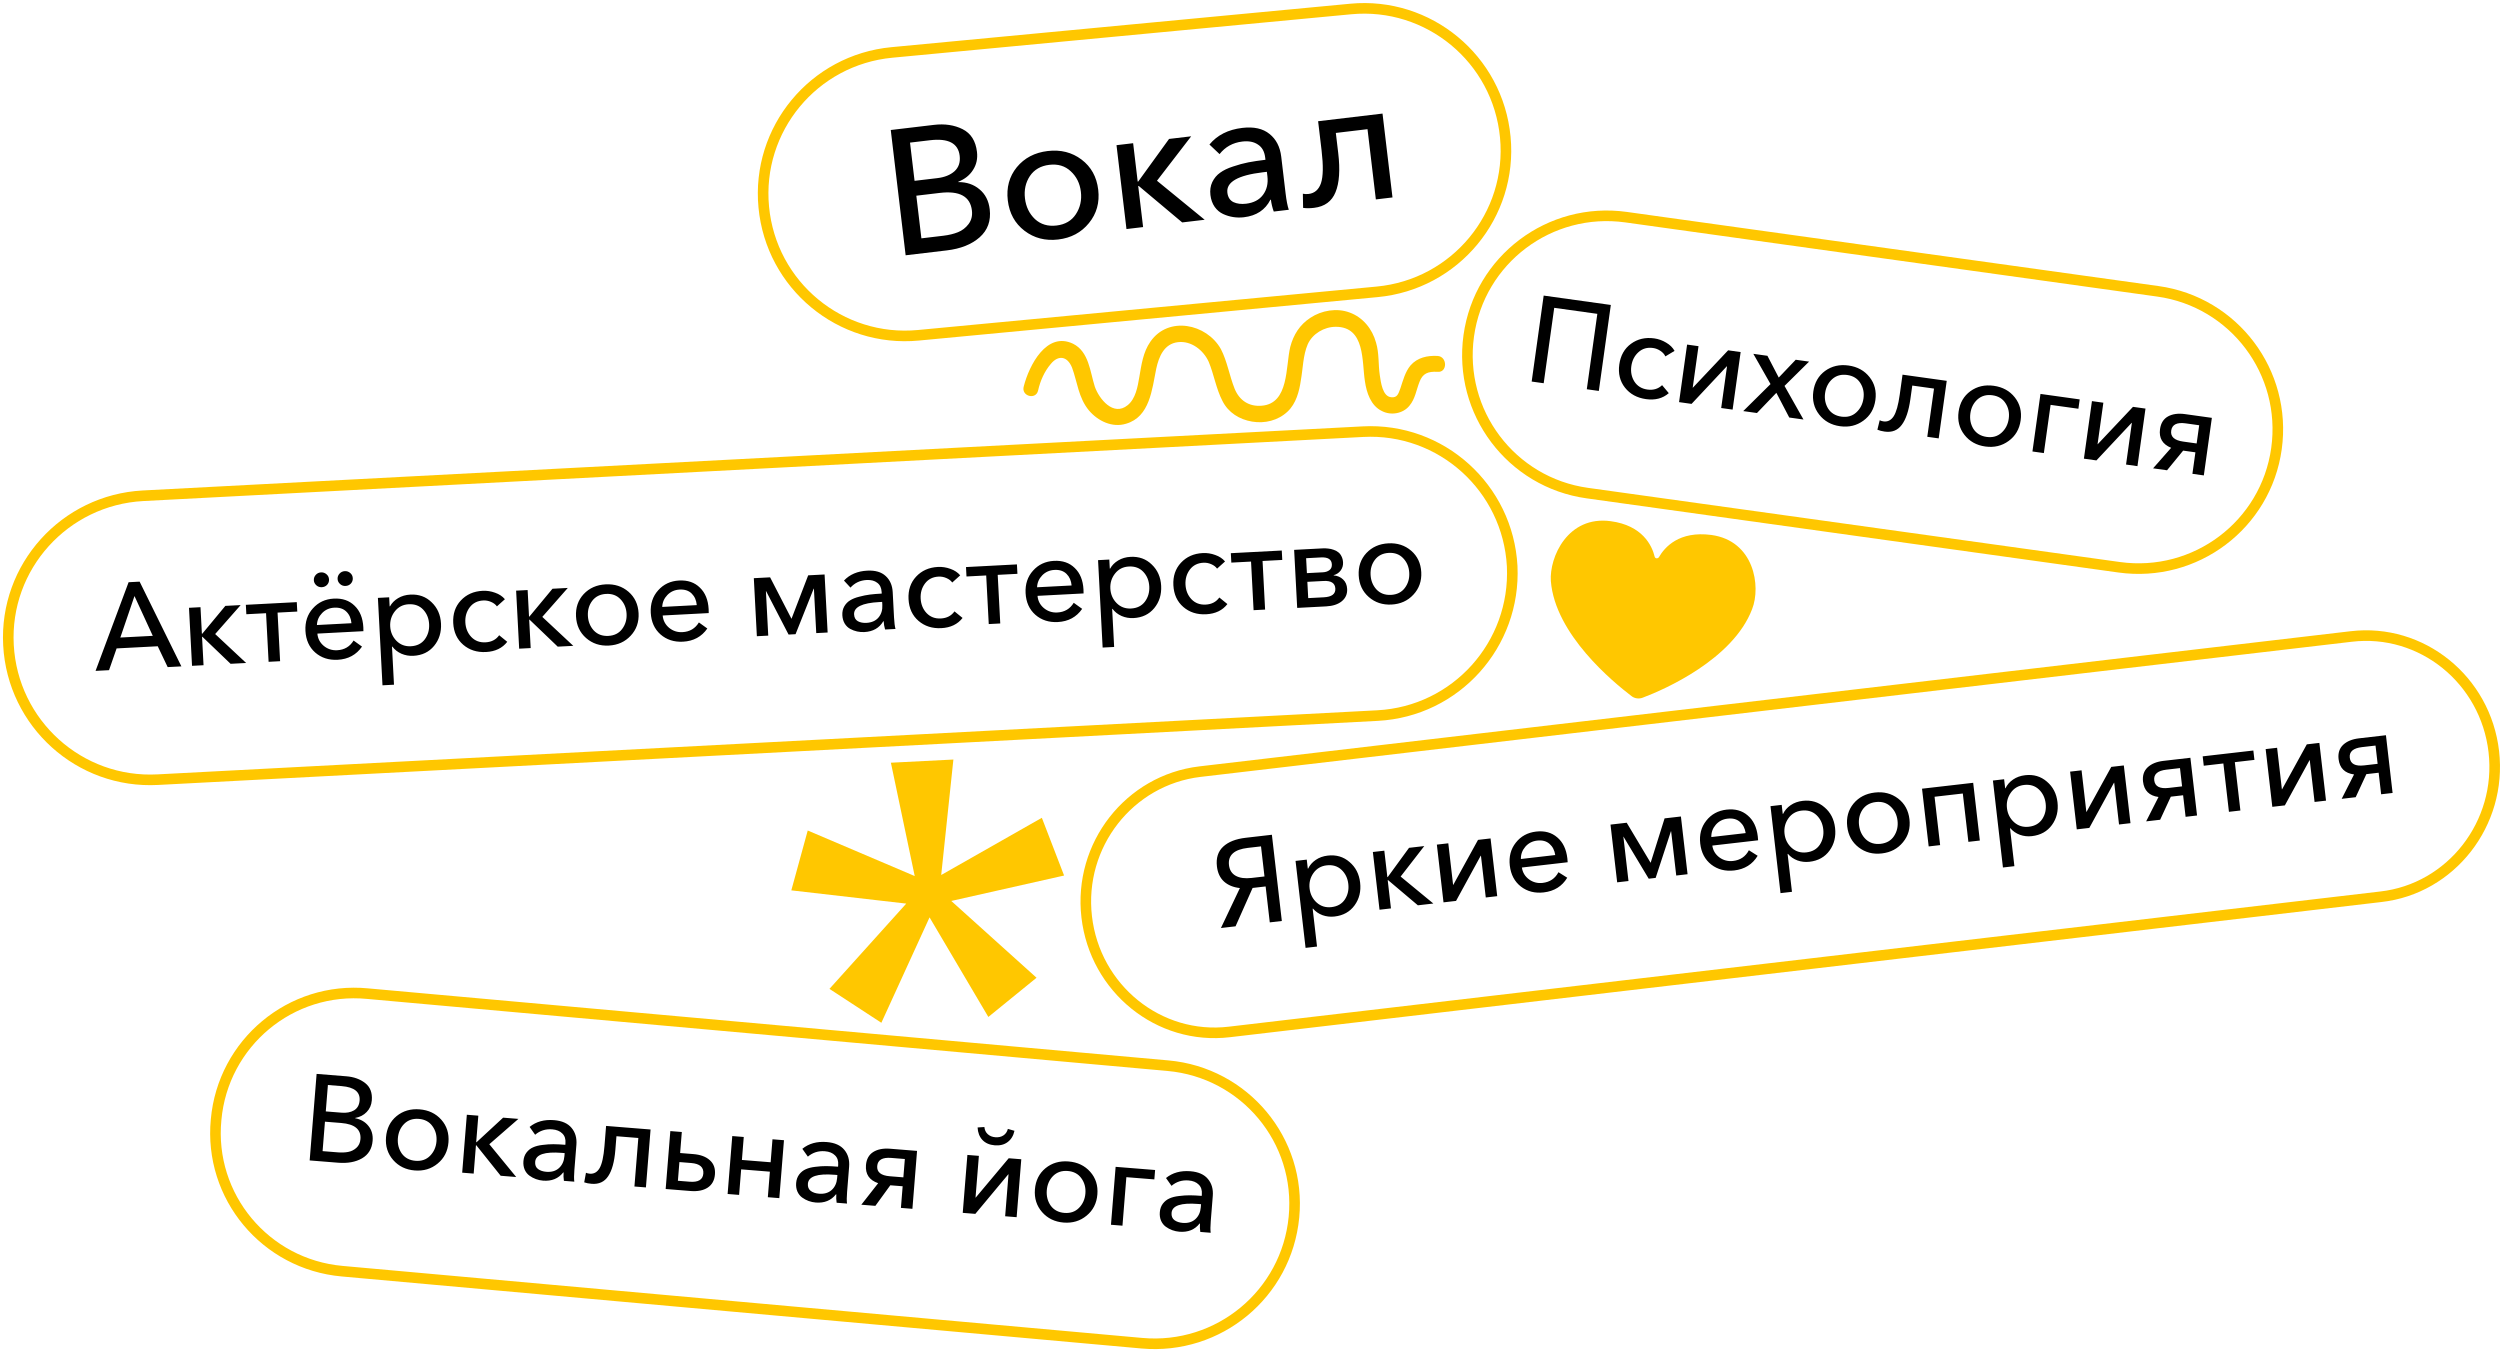 <?xml version="1.0" encoding="UTF-8"?> <svg xmlns="http://www.w3.org/2000/svg" width="472" height="255" viewBox="0 0 472 255" fill="none"> <path d="M260 55.1L173.4 63.3C158.7 64.7 145.6 53.9 144.2 39.1C142.8 24.4 153.6 11.3 168.4 9.9L255 1.7C269.7 0.3 282.8 11.1 284.2 25.9C285.6 40.6 274.8 53.7 260 55.1Z" stroke="#FFC700" stroke-width="2" stroke-miterlimit="10"></path> <path d="M260.1 135.1L29.8 147.2C15 148 2.4 136.6 1.6 121.8C0.8 107 12.2 94.4 27 93.6L257.3 81.5C272.1 80.7 284.7 92.1 285.5 106.9C286.2 121.7 274.9 134.3 260.1 135.1Z" stroke="#FFC700" stroke-width="2" stroke-miterlimit="10"></path> <path d="M449.469 169.312L232.116 194.829C218.789 196.424 206.736 186.656 205.168 173.1C203.6 159.543 213.203 147.283 226.531 145.688L443.884 120.171C457.211 118.576 469.264 128.344 470.832 141.9C472.4 155.457 462.797 167.817 449.469 169.312Z" stroke="#FFC700" stroke-width="2" stroke-miterlimit="10"></path> <path d="M170.985 48.198L168.175 24.545L176.326 23.577C178.375 23.333 180.181 23.605 181.742 24.39C183.304 25.176 184.207 26.604 184.453 28.676C184.604 29.945 184.355 31.082 183.706 32.085C183.08 33.085 182.152 33.828 180.922 34.313L180.93 34.38C182.51 34.373 183.84 34.824 184.919 35.735C186.021 36.643 186.667 37.899 186.858 39.503C187.117 41.685 186.48 43.455 184.947 44.812C183.434 46.143 181.375 46.964 178.769 47.274L170.985 48.198ZM173.959 44.999L178.101 44.507C179.148 44.383 180.07 44.16 180.868 43.84C181.666 43.519 182.328 43.011 182.855 42.316C183.402 41.596 183.616 40.735 183.497 39.733C183.182 37.082 181.165 35.978 177.446 36.42L173.002 36.948L173.959 44.999ZM172.669 34.141L176.978 33.629C178.337 33.468 179.415 33.035 180.212 32.331C181.007 31.604 181.331 30.628 181.186 29.403C180.905 27.042 179.039 26.067 175.587 26.477L171.811 26.925L172.669 34.141ZM205.586 42.123C204.148 43.897 202.215 44.928 199.788 45.217C197.36 45.505 195.239 44.956 193.425 43.567C191.612 42.179 190.561 40.271 190.272 37.843C189.984 35.416 190.549 33.327 191.967 31.578C193.408 29.825 195.353 28.804 197.803 28.513C200.253 28.222 202.384 28.759 204.195 30.125C206.006 31.491 207.056 33.388 207.344 35.815C207.632 38.243 207.046 40.346 205.586 42.123ZM195.4 41.368C196.49 42.367 197.848 42.771 199.474 42.578C201.1 42.385 202.314 41.676 203.118 40.451C203.94 39.201 204.258 37.786 204.07 36.204C203.882 34.623 203.243 33.332 202.153 32.333C201.085 31.33 199.739 30.925 198.113 31.119C196.487 31.312 195.261 32.022 194.436 33.249C193.633 34.474 193.325 35.877 193.513 37.459C193.701 39.04 194.33 40.343 195.4 41.368ZM212.677 43.245L210.796 27.41L213.936 27.037L214.797 34.286L214.897 34.274L220.718 26.231L224.894 25.735L218.437 34.125L227.443 41.491L223.2 41.995L214.997 35.109L214.896 35.121L215.817 42.872L212.677 43.245ZM234.853 41.017C234.185 41.097 233.517 41.086 232.85 40.984C232.183 40.883 231.539 40.688 230.918 40.401C230.296 40.113 229.769 39.667 229.336 39.064C228.9 38.438 228.631 37.691 228.527 36.822C228.419 35.909 228.537 35.093 228.88 34.375C229.244 33.632 229.738 33.042 230.364 32.606C230.987 32.148 231.799 31.758 232.8 31.436C233.82 31.089 234.783 30.828 235.688 30.652C236.616 30.474 237.692 30.313 238.917 30.167L238.865 29.733C238.731 28.597 238.272 27.782 237.491 27.287C236.729 26.768 235.747 26.58 234.544 26.723C232.762 26.934 231.332 27.726 230.252 29.096L228.344 27.29C229.804 25.513 231.87 24.465 234.543 24.148C236.726 23.889 238.443 24.272 239.694 25.298C240.942 26.301 241.676 27.727 241.896 29.576L242.718 36.492C242.882 37.873 243.084 38.91 243.325 39.604L240.485 39.942C240.217 39.206 240.038 38.459 239.948 37.702L239.847 37.714C238.879 39.636 237.214 40.737 234.853 41.017ZM235.261 38.462C236.686 38.292 237.75 37.737 238.451 36.795C239.172 35.829 239.45 34.655 239.286 33.274L239.187 32.439L238.419 32.53C233.719 33.089 231.488 34.37 231.727 36.374C231.83 37.243 232.217 37.841 232.888 38.168C233.557 38.472 234.348 38.57 235.261 38.462ZM248.092 39.241C247.313 39.334 246.624 39.337 246.026 39.249L245.98 36.578C246.327 36.65 246.69 36.663 247.069 36.618C248.205 36.483 248.983 35.804 249.402 34.58C249.818 33.333 249.856 31.273 249.515 28.4L248.86 22.888L261.02 21.443L262.902 37.278L259.761 37.651L258.186 24.388L252.205 25.099L252.654 28.874C253.035 32.081 252.866 34.552 252.145 36.286C251.448 38.018 250.097 39.003 248.092 39.241Z" fill="black"></path> <path d="M18.042 126.662L24.28 109.924L26.361 109.815L34.246 125.813L31.657 125.949L29.782 122.014L22.015 122.421L20.584 126.529L18.042 126.662ZM22.718 120.367L28.844 120.046L25.391 112.532L22.718 120.367ZM36.256 125.708L35.681 114.751L37.854 114.637L38.117 119.653L38.187 119.649L42.547 114.391L45.436 114.24L40.623 119.707L46.473 125.172L43.537 125.326L38.217 120.227L38.147 120.231L38.428 125.594L36.256 125.708ZM50.712 124.95L50.231 115.773L46.509 115.968L46.416 114.188L56.032 113.684L56.125 115.464L52.404 115.659L52.885 124.836L50.712 124.95ZM59.254 109.552C59.233 109.166 59.355 108.828 59.618 108.536C59.88 108.244 60.212 108.087 60.613 108.066C61.014 108.045 61.36 108.166 61.652 108.429C61.943 108.677 62.099 109.001 62.12 109.401C62.14 109.787 62.019 110.125 61.756 110.417C61.492 110.694 61.16 110.842 60.76 110.863C60.359 110.884 60.013 110.764 59.721 110.501C59.429 110.238 59.273 109.921 59.254 109.552ZM63.738 109.317C63.718 108.931 63.839 108.593 64.102 108.301C64.365 108.009 64.697 107.852 65.097 107.831C65.498 107.81 65.844 107.931 66.136 108.194C66.427 108.442 66.584 108.766 66.605 109.166C66.625 109.552 66.503 109.89 66.24 110.182C65.977 110.459 65.645 110.607 65.244 110.628C64.843 110.649 64.497 110.528 64.205 110.266C63.913 110.003 63.758 109.686 63.738 109.317ZM63.749 124.568C62.07 124.656 60.655 124.197 59.505 123.191C58.37 122.184 57.758 120.826 57.669 119.115C57.58 117.42 58.047 116.005 59.069 114.869C60.09 113.719 61.41 113.101 63.028 113.016C64.646 112.931 65.952 113.381 66.947 114.364C67.955 115.331 68.505 116.685 68.597 118.426C68.614 118.75 68.619 118.997 68.612 119.167L59.921 119.623C60.001 120.561 60.404 121.336 61.132 121.947C61.858 122.542 62.7 122.815 63.655 122.765C65.026 122.693 66.061 122.083 66.758 120.933L68.348 122.079C67.27 123.634 65.737 124.464 63.749 124.568ZM59.836 118.005L66.355 117.663C66.276 116.756 65.96 116.03 65.406 115.488C64.851 114.929 64.089 114.676 63.118 114.727C62.193 114.775 61.423 115.117 60.807 115.752C60.191 116.387 59.868 117.138 59.836 118.005ZM72.213 129.386L71.348 112.881L73.475 112.77L73.564 114.481L73.634 114.477C73.972 113.856 74.478 113.343 75.152 112.937C75.826 112.531 76.603 112.305 77.481 112.259C79.084 112.175 80.423 112.661 81.498 113.717C82.588 114.757 83.176 116.094 83.261 117.727C83.348 119.376 82.912 120.782 81.953 121.945C80.994 123.108 79.69 123.733 78.041 123.819C77.255 123.86 76.506 123.729 75.795 123.427C75.083 123.109 74.511 122.66 74.079 122.08L74.009 122.083L74.386 129.272L72.213 129.386ZM77.575 122.012C78.716 121.952 79.589 121.52 80.196 120.716C80.802 119.896 81.076 118.939 81.019 117.845C80.962 116.751 80.589 115.835 79.902 115.099C79.214 114.362 78.3 114.024 77.16 114.083C76.081 114.14 75.215 114.579 74.563 115.402C73.911 116.224 73.613 117.175 73.669 118.253C73.726 119.332 74.121 120.246 74.856 120.996C75.59 121.73 76.496 122.069 77.575 122.012ZM91.767 123.1C90.056 123.189 88.618 122.731 87.453 121.726C86.288 120.721 85.66 119.356 85.569 117.63C85.48 115.919 85.954 114.503 86.992 113.383C88.045 112.246 89.419 111.633 91.115 111.544C91.916 111.502 92.703 111.623 93.475 111.907C94.246 112.176 94.862 112.584 95.324 113.131L93.819 114.485C93.568 114.127 93.198 113.846 92.708 113.639C92.234 113.432 91.742 113.342 91.234 113.369C90.139 113.426 89.289 113.857 88.682 114.662C88.075 115.466 87.8 116.415 87.858 117.51C87.915 118.604 88.288 119.519 88.975 120.256C89.678 120.992 90.577 121.331 91.671 121.273C92.796 121.214 93.653 120.768 94.243 119.933L95.769 121.175C94.842 122.367 93.508 123.008 91.767 123.1ZM98.019 122.471L97.444 111.514L99.617 111.4L99.88 116.416L99.95 116.412L104.31 111.154L107.199 111.002L102.386 116.47L108.236 121.935L105.3 122.089L99.98 116.99L99.91 116.994L100.192 122.357L98.019 122.471ZM119.072 120.023C118.004 121.176 116.63 121.796 114.95 121.884C113.271 121.973 111.84 121.499 110.657 120.464C109.475 119.429 108.84 118.071 108.752 116.391C108.664 114.712 109.146 113.303 110.199 112.166C111.268 111.029 112.649 110.415 114.345 110.326C116.04 110.238 117.478 110.703 118.66 111.723C119.841 112.743 120.476 114.092 120.564 115.772C120.652 117.452 120.155 118.869 119.072 120.023ZM112.113 119.043C112.816 119.779 113.73 120.117 114.855 120.058C115.98 119.999 116.846 119.568 117.452 118.763C118.074 117.942 118.356 116.985 118.299 115.891C118.241 114.797 117.861 113.882 117.158 113.146C116.47 112.409 115.564 112.071 114.439 112.13C113.314 112.188 112.441 112.621 111.818 113.426C111.211 114.23 110.937 115.18 110.994 116.274C111.051 117.368 111.424 118.291 112.113 119.043ZM128.944 121.151C127.264 121.239 125.849 120.78 124.699 119.774C123.565 118.767 122.953 117.409 122.863 115.698C122.774 114.003 123.241 112.588 124.263 111.452C125.284 110.302 126.604 109.684 128.222 109.599C129.84 109.514 131.147 109.963 132.141 110.947C133.15 111.914 133.7 113.268 133.791 115.009C133.808 115.333 133.813 115.58 133.807 115.75L125.115 116.206C125.195 117.144 125.599 117.919 126.326 118.53C127.053 119.125 127.894 119.398 128.849 119.348C130.221 119.276 131.255 118.666 131.952 117.516L133.542 118.662C132.464 120.217 130.932 121.047 128.944 121.151ZM125.03 114.588L131.549 114.246C131.47 113.338 131.154 112.613 130.6 112.071C130.046 111.512 129.283 111.259 128.312 111.31C127.387 111.358 126.617 111.7 126.001 112.335C125.386 112.97 125.062 113.721 125.03 114.588ZM142.896 120.118L142.321 109.161L145.396 109L149.421 116.809L149.444 116.808L152.585 108.623L155.682 108.461L156.257 119.418L154.107 119.531L153.667 111.14L153.621 111.142L150.2 119.736L148.883 119.805L144.628 111.59L144.604 111.592L145.045 120.006L142.896 120.118ZM163.188 119.333C162.726 119.357 162.268 119.319 161.815 119.22C161.361 119.12 160.928 118.957 160.514 118.731C160.101 118.506 159.759 118.176 159.489 117.742C159.218 117.293 159.067 116.767 159.035 116.166C159.002 115.535 159.12 114.98 159.389 114.502C159.672 114.008 160.038 113.626 160.488 113.355C160.936 113.069 161.511 112.838 162.213 112.662C162.929 112.47 163.602 112.334 164.231 112.255C164.876 112.175 165.622 112.112 166.47 112.068L166.454 111.768C166.413 110.982 166.135 110.401 165.621 110.026C165.122 109.635 164.456 109.462 163.624 109.505C162.391 109.57 161.373 110.048 160.57 110.94L159.341 109.614C160.424 108.46 161.89 107.834 163.74 107.738C165.25 107.658 166.411 107.999 167.224 108.76C168.035 109.506 168.475 110.518 168.542 111.797L168.793 116.582C168.843 117.538 168.935 118.259 169.068 118.747L167.104 118.85C166.953 118.332 166.864 117.811 166.836 117.287L166.767 117.291C166.015 118.567 164.822 119.247 163.188 119.333ZM163.584 117.597C164.57 117.545 165.326 117.212 165.85 116.597C166.388 115.966 166.633 115.173 166.583 114.218L166.552 113.64L166.021 113.668C162.769 113.838 161.18 114.617 161.252 116.004C161.284 116.605 161.522 117.033 161.969 117.288C162.414 117.527 162.952 117.63 163.584 117.597ZM177.729 118.594C176.019 118.684 174.581 118.226 173.415 117.221C172.25 116.216 171.622 114.85 171.532 113.124C171.442 111.413 171.917 109.998 172.955 108.877C174.008 107.74 175.382 107.127 177.077 107.038C177.879 106.996 178.665 107.117 179.437 107.401C180.209 107.67 180.825 108.078 181.286 108.626L179.781 109.98C179.531 109.622 179.16 109.34 178.671 109.134C178.196 108.927 177.705 108.837 177.196 108.863C176.102 108.921 175.251 109.352 174.645 110.156C174.038 110.961 173.763 111.91 173.82 113.004C173.878 114.098 174.25 115.014 174.938 115.75C175.641 116.486 176.539 116.825 177.634 116.768C178.759 116.709 179.616 116.262 180.206 115.428L181.731 116.669C180.805 117.861 179.471 118.503 177.729 118.594ZM186.676 117.824L186.195 108.647L182.473 108.842L182.38 107.062L191.996 106.558L192.09 108.338L188.368 108.533L188.849 117.71L186.676 117.824ZM199.714 117.442C198.034 117.53 196.619 117.071 195.469 116.065C194.335 115.058 193.723 113.699 193.633 111.989C193.544 110.294 194.011 108.878 195.033 107.743C196.055 106.592 197.374 105.975 198.993 105.89C200.611 105.805 201.917 106.254 202.911 107.237C203.92 108.204 204.47 109.559 204.561 111.3C204.578 111.624 204.583 111.871 204.577 112.041L195.885 112.497C195.965 113.435 196.369 114.21 197.096 114.821C197.823 115.416 198.664 115.689 199.619 115.639C200.991 115.567 202.025 114.956 202.722 113.807L204.312 114.952C203.235 116.508 201.702 117.338 199.714 117.442ZM195.8 110.878L202.319 110.537C202.24 109.629 201.924 108.904 201.37 108.361C200.816 107.803 200.053 107.549 199.082 107.6C198.158 107.649 197.387 107.991 196.772 108.625C196.156 109.26 195.832 110.011 195.8 110.878ZM208.178 122.26L207.313 105.755L209.439 105.644L209.529 107.354L209.598 107.351C209.937 106.73 210.443 106.217 211.117 105.811C211.791 105.404 212.567 105.178 213.446 105.132C215.048 105.048 216.387 105.534 217.463 106.591C218.552 107.631 219.14 108.967 219.226 110.601C219.312 112.25 218.876 113.656 217.917 114.819C216.958 115.982 215.654 116.606 214.005 116.693C213.219 116.734 212.471 116.603 211.759 116.3C211.047 115.982 210.475 115.533 210.043 114.953L209.974 114.957L210.35 122.146L208.178 122.26ZM213.54 114.886C214.68 114.826 215.554 114.394 216.16 113.59C216.767 112.77 217.041 111.813 216.984 110.719C216.926 109.624 216.554 108.709 215.866 107.972C215.178 107.236 214.264 106.897 213.124 106.957C212.045 107.014 211.18 107.453 210.527 108.275C209.875 109.098 209.577 110.048 209.634 111.127C209.69 112.206 210.086 113.12 210.821 113.869C211.555 114.604 212.461 114.942 213.54 114.886ZM227.731 115.973C226.021 116.063 224.583 115.605 223.417 114.6C222.252 113.595 221.624 112.229 221.534 110.503C221.444 108.793 221.918 107.377 222.957 106.256C224.01 105.119 225.384 104.507 227.079 104.418C227.881 104.376 228.667 104.497 229.439 104.781C230.211 105.049 230.827 105.457 231.288 106.005L229.783 107.359C229.533 107.001 229.162 106.719 228.672 106.513C228.198 106.306 227.707 106.216 227.198 106.243C226.104 106.3 225.253 106.731 224.646 107.535C224.04 108.34 223.765 109.289 223.822 110.383C223.88 111.477 224.252 112.393 224.94 113.129C225.643 113.865 226.541 114.204 227.635 114.147C228.76 114.088 229.618 113.641 230.208 112.807L231.733 114.048C230.807 115.24 229.473 115.882 227.731 115.973ZM236.678 115.203L236.197 106.026L232.475 106.221L232.382 104.441L241.998 103.937L242.092 105.717L238.37 105.912L238.851 115.089L236.678 115.203ZM244.909 114.772L244.334 103.815L249.72 103.532C250.09 103.513 250.438 103.526 250.765 103.57C251.107 103.599 251.443 103.674 251.774 103.796C252.119 103.901 252.413 104.056 252.656 104.259C252.913 104.447 253.12 104.706 253.276 105.038C253.448 105.369 253.545 105.75 253.568 106.182C253.598 106.752 253.447 107.262 253.115 107.712C252.798 108.146 252.357 108.439 251.793 108.593L251.796 108.639C252.51 108.694 253.102 108.949 253.574 109.403C254.046 109.842 254.301 110.439 254.341 111.194C254.391 112.15 254.053 112.925 253.327 113.519C252.615 114.097 251.635 114.419 250.387 114.484L244.909 114.772ZM246.991 112.924L249.949 112.769C251.444 112.691 252.165 112.143 252.112 111.126C252.058 110.093 251.322 109.614 249.904 109.688L246.829 109.85L246.991 112.924ZM246.743 108.208L249.772 108.05C250.265 108.024 250.675 107.886 251.002 107.637C251.329 107.389 251.48 107.025 251.454 106.547C251.405 105.607 250.718 105.172 249.393 105.242L246.596 105.388L246.743 108.208ZM266.842 112.278C265.775 113.431 264.401 114.051 262.721 114.139C261.041 114.227 259.61 113.754 258.428 112.719C257.246 111.683 256.611 110.326 256.523 108.646C256.434 106.966 256.917 105.558 257.97 104.421C259.038 103.283 260.42 102.67 262.115 102.581C263.811 102.492 265.249 102.958 266.43 103.978C267.612 104.997 268.247 106.347 268.335 108.027C268.423 109.707 267.925 111.124 266.842 112.278ZM259.883 111.298C260.587 112.034 261.501 112.372 262.626 112.313C263.75 112.254 264.616 111.822 265.223 111.018C265.845 110.197 266.127 109.24 266.069 108.146C266.012 107.052 265.632 106.137 264.929 105.401C264.241 104.664 263.335 104.325 262.21 104.384C261.085 104.443 260.211 104.875 259.589 105.681C258.982 106.485 258.707 107.434 258.765 108.529C258.822 109.623 259.195 110.546 259.883 111.298Z" fill="black"></path> <path d="M400.1 107.1L299.7 93.1C285.3 91.1 275.3 77.8 277.3 63.4C279.3 49 292.6 39 307 41L407.4 55C421.8 57 431.8 70.3 429.8 84.7C427.8 99.1 414.5 109.1 400.1 107.1Z" stroke="#FFC700" stroke-width="2" stroke-miterlimit="10"></path> <path d="M215.6 253.6L64.6 240C50.1 238.7 39.4 225.9 40.8 211.4C42.1 196.9 54.9 186.2 69.4 187.6L220.5 201.2C235 202.5 245.7 215.3 244.3 229.8C242.9 244.3 230.1 254.9 215.6 253.6Z" stroke="#FFC700" stroke-width="2" stroke-miterlimit="10"></path> <path d="M289.179 72.037L291.446 55.806L304.124 57.576L301.857 73.808L299.588 73.491L301.576 59.254L293.437 58.117L291.449 72.354L289.179 72.037ZM310.771 75.356C309.074 75.119 307.75 74.397 306.796 73.189C305.843 71.98 305.486 70.52 305.725 68.808C305.962 67.112 306.697 65.812 307.929 64.909C309.179 63.993 310.645 63.652 312.326 63.887C313.121 63.998 313.87 64.266 314.574 64.692C315.28 65.102 315.808 65.62 316.157 66.245L314.422 67.288C314.244 66.889 313.934 66.542 313.492 66.247C313.066 65.954 312.6 65.772 312.096 65.701C311.011 65.55 310.094 65.811 309.345 66.486C308.596 67.16 308.146 68.04 307.995 69.125C307.843 70.21 308.035 71.18 308.57 72.034C309.121 72.89 309.939 73.394 311.024 73.545C312.14 73.701 313.066 73.425 313.804 72.718L315.066 74.226C313.93 75.221 312.498 75.597 310.771 75.356ZM317.006 75.923L318.523 65.056L320.678 65.357L319.583 73.198L319.606 73.201L326.272 66.138L328.634 66.468L327.116 77.335L324.961 77.034L326.059 69.17L326.013 69.164L319.367 76.253L317.006 75.923ZM329.123 77.615L334.276 72.515L331.03 66.803L333.69 67.174L335.827 71.282L339.032 67.92L341.554 68.272L336.916 72.86L340.495 79.203L337.812 78.829L335.378 74.165L331.714 77.977L329.123 77.615ZM351.799 79.426C350.532 80.355 349.065 80.704 347.399 80.471C345.733 80.239 344.418 79.502 343.454 78.261C342.49 77.02 342.124 75.566 342.356 73.9C342.589 72.234 343.33 70.943 344.58 70.027C345.845 69.113 347.319 68.773 349 69.008C350.681 69.243 352.005 69.973 352.971 71.199C353.938 72.424 354.304 73.87 354.072 75.536C353.839 77.202 353.081 78.499 351.799 79.426ZM345.153 77.142C345.703 77.998 346.536 78.504 347.652 78.66C348.768 78.816 349.7 78.556 350.449 77.882C351.215 77.194 351.673 76.308 351.825 75.222C351.976 74.137 351.777 73.167 351.226 72.311C350.691 71.457 349.866 70.952 348.75 70.796C347.634 70.64 346.694 70.899 345.931 71.571C345.182 72.246 344.732 73.126 344.58 74.211C344.429 75.296 344.62 76.273 345.153 77.142ZM355.827 81.484C355.292 81.41 354.833 81.291 354.451 81.129L354.887 79.343C355.106 79.451 355.345 79.524 355.605 79.56C356.384 79.669 357.021 79.353 357.514 78.611C358.009 77.855 358.394 76.49 358.669 74.519L359.198 70.736L367.543 71.901L366.025 82.768L363.87 82.467L365.141 73.366L361.038 72.793L360.676 75.383C360.368 77.584 359.824 79.199 359.041 80.227C358.274 81.257 357.203 81.676 355.827 81.484ZM379.225 83.256C377.958 84.185 376.491 84.534 374.825 84.301C373.159 84.068 371.844 83.332 370.88 82.091C369.916 80.85 369.55 79.396 369.783 77.73C370.015 76.064 370.757 74.773 372.007 73.857C373.272 72.943 374.745 72.603 376.426 72.838C378.107 73.073 379.431 73.803 380.397 75.028C381.364 76.254 381.731 77.7 381.498 79.366C381.265 81.032 380.508 82.329 379.225 83.256ZM372.579 80.972C373.129 81.828 373.963 82.334 375.078 82.49C376.194 82.646 377.126 82.386 377.875 81.712C378.641 81.024 379.1 80.138 379.251 79.052C379.403 77.967 379.203 76.996 378.653 76.141C378.118 75.287 377.292 74.782 376.176 74.626C375.061 74.47 374.121 74.729 373.357 75.401C372.608 76.076 372.158 76.956 372.007 78.041C371.855 79.126 372.046 80.103 372.579 80.972ZM383.725 85.24L385.242 74.373L392.647 75.407L392.401 77.172L387.151 76.439L385.88 85.541L383.725 85.24ZM393.441 86.597L394.959 75.73L397.114 76.031L396.019 83.871L396.042 83.874L402.708 76.812L405.069 77.141L403.552 88.008L401.397 87.707L402.495 79.844L402.449 79.837L395.803 86.926L393.441 86.597ZM406.499 88.42L409.914 84.549C408.277 83.885 407.577 82.704 407.814 81.007C407.97 79.892 408.471 79.097 409.316 78.623C410.177 78.151 411.249 78.004 412.533 78.184L417.599 78.891L416.082 89.758L413.927 89.457L414.493 85.399L412.178 85.076L409.135 88.788L406.499 88.42ZM412.182 83.37L414.727 83.726L415.207 80.287L412.663 79.931C410.997 79.699 410.084 80.156 409.923 81.302C409.763 82.448 410.516 83.138 412.182 83.37Z" fill="black"></path> <path d="M58.465 219.089L59.776 202.752L65.406 203.204C66.822 203.318 68.003 203.746 68.949 204.487C69.896 205.229 70.312 206.315 70.197 207.746C70.127 208.623 69.805 209.355 69.231 209.944C68.673 210.534 67.946 210.909 67.051 211.07L67.047 211.116C68.114 211.325 68.95 211.81 69.554 212.571C70.174 213.333 70.44 214.268 70.351 215.375C70.23 216.883 69.561 217.99 68.343 218.698C67.141 219.391 65.641 219.665 63.841 219.521L58.465 219.089ZM60.905 217.334L63.766 217.564C64.489 217.622 65.141 217.597 65.722 217.489C66.304 217.381 66.82 217.128 67.27 216.73C67.736 216.319 67.997 215.767 68.053 215.075C68.2 213.244 66.989 212.226 64.42 212.02L61.351 211.773L60.905 217.334ZM61.507 209.835L64.483 210.074C65.422 210.149 66.207 210.003 66.841 209.636C67.475 209.254 67.826 208.639 67.894 207.793C68.025 206.163 66.898 205.252 64.514 205.06L61.907 204.851L61.507 209.835ZM82.629 219.682C81.419 220.684 79.975 221.118 78.298 220.983C76.622 220.849 75.266 220.19 74.23 219.008C73.195 217.825 72.745 216.396 72.879 214.719C73.014 213.042 73.678 211.71 74.872 210.722C76.082 209.736 77.532 209.31 79.225 209.446C80.917 209.582 82.281 210.233 83.317 211.4C84.354 212.567 84.805 213.989 84.67 215.666C84.536 217.343 83.855 218.681 82.629 219.682ZM75.861 217.792C76.46 218.614 77.322 219.07 78.445 219.16C79.568 219.25 80.483 218.937 81.191 218.22C81.915 217.488 82.321 216.576 82.409 215.484C82.497 214.392 82.241 213.435 81.641 212.613C81.057 211.792 80.203 211.336 79.08 211.246C77.957 211.156 77.034 211.469 76.311 212.185C75.603 212.902 75.205 213.807 75.118 214.899C75.03 215.991 75.278 216.955 75.861 217.792ZM87.26 221.401L88.138 210.464L90.307 210.638L89.905 215.645L89.975 215.65L94.991 211.014L97.876 211.245L92.383 216.03L97.459 222.22L94.529 221.984L89.928 216.227L89.859 216.222L89.429 221.575L87.26 221.401ZM102.522 222.905C102.06 222.868 101.611 222.77 101.175 222.611C100.739 222.452 100.331 222.233 99.951 221.955C99.57 221.677 99.275 221.305 99.065 220.839C98.856 220.358 98.775 219.817 98.823 219.217C98.874 218.587 99.064 218.052 99.393 217.614C99.739 217.162 100.153 216.831 100.634 216.622C101.117 216.398 101.717 216.245 102.436 216.163C103.171 216.067 103.856 216.022 104.491 216.026C105.14 216.032 105.888 216.069 106.734 216.137L106.758 215.837C106.821 215.052 106.623 214.44 106.163 214.001C105.719 213.547 105.082 213.287 104.251 213.22C103.021 213.122 101.948 213.461 101.034 214.239L99.992 212.762C101.218 211.761 102.754 211.335 104.6 211.483C106.107 211.604 107.214 212.096 107.919 212.957C108.625 213.804 108.926 214.865 108.824 216.142L108.441 220.918C108.364 221.872 108.36 222.599 108.428 223.1L106.467 222.943C106.385 222.41 106.366 221.882 106.408 221.359L106.339 221.353C105.425 222.519 104.152 223.036 102.522 222.905ZM103.143 221.236C104.128 221.315 104.92 221.085 105.521 220.545C106.139 219.99 106.485 219.236 106.562 218.283L106.608 217.706L106.078 217.663C102.832 217.403 101.153 217.965 101.042 219.349C100.994 219.949 101.174 220.405 101.583 220.716C101.992 221.012 102.513 221.186 103.143 221.236ZM111.693 223.502C111.155 223.459 110.69 223.367 110.299 223.227L110.63 221.419C110.854 221.515 111.097 221.573 111.359 221.594C112.143 221.657 112.76 221.304 113.209 220.535C113.659 219.75 113.963 218.366 114.123 216.382L114.428 212.574L122.827 213.249L121.949 224.186L119.78 224.012L120.516 214.851L116.385 214.52L116.176 217.127C115.998 219.342 115.549 220.986 114.828 222.058C114.123 223.132 113.078 223.613 111.693 223.502ZM125.679 224.485L126.557 213.548L128.726 213.722L128.408 217.691L130.9 217.891C132.254 218 133.291 218.385 134.012 219.047C134.749 219.694 135.073 220.587 134.981 221.726C134.891 222.848 134.437 223.679 133.62 224.217C132.803 224.755 131.717 224.97 130.363 224.861L125.679 224.485ZM127.987 222.929L130.225 223.109C131.841 223.238 132.695 222.726 132.787 221.573C132.884 220.373 132.124 219.708 130.509 219.578L128.271 219.399L127.987 222.929ZM137.374 225.424L138.252 214.487L140.421 214.661L140.073 218.999L145.496 219.435L145.844 215.097L148.013 215.271L147.135 226.208L144.966 226.034L145.353 221.211L139.93 220.776L139.543 225.598L137.374 225.424ZM154.011 227.039C153.549 227.002 153.1 226.904 152.664 226.745C152.228 226.586 151.82 226.367 151.44 226.089C151.059 225.811 150.764 225.439 150.554 224.973C150.345 224.492 150.264 223.951 150.312 223.351C150.363 222.721 150.553 222.186 150.882 221.748C151.228 221.296 151.642 220.965 152.123 220.756C152.606 220.532 153.206 220.379 153.925 220.297C154.66 220.201 155.345 220.156 155.98 220.16C156.629 220.166 157.377 220.203 158.223 220.271L158.248 219.971C158.31 219.186 158.112 218.574 157.652 218.135C157.208 217.681 156.571 217.421 155.74 217.354C154.51 217.255 153.438 217.595 152.524 218.373L151.481 216.896C152.707 215.895 154.243 215.469 156.089 215.617C157.596 215.738 158.703 216.23 159.408 217.091C160.114 217.938 160.416 218.999 160.313 220.276L159.93 225.052C159.853 226.006 159.849 226.733 159.917 227.234L157.956 227.077C157.875 226.544 157.855 226.016 157.897 225.493L157.828 225.487C156.914 226.652 155.641 227.17 154.011 227.039ZM154.632 225.37C155.617 225.449 156.41 225.219 157.01 224.679C157.628 224.124 157.975 223.37 158.051 222.417L158.097 221.84L157.567 221.797C154.321 221.537 152.642 222.098 152.531 223.483C152.483 224.083 152.663 224.539 153.072 224.85C153.482 225.146 154.002 225.319 154.632 225.37ZM162.616 227.451L165.799 223.387C164.126 222.819 163.358 221.682 163.495 219.974C163.586 218.851 164.039 218.028 164.855 217.505C165.686 216.984 166.748 216.775 168.04 216.879L173.14 217.288L172.262 228.225L170.093 228.051L170.42 223.967L168.09 223.78L165.27 227.664L162.616 227.451ZM167.994 222.077L170.556 222.283L170.834 218.821L168.272 218.616C166.596 218.481 165.711 218.991 165.618 220.144C165.526 221.298 166.318 221.942 167.994 222.077ZM190.247 215.619C189.604 216.11 188.79 216.315 187.805 216.236C186.821 216.157 186.043 215.816 185.472 215.213C184.917 214.611 184.616 213.828 184.569 212.864L185.853 212.782C185.901 213.343 186.113 213.793 186.488 214.133C186.863 214.473 187.343 214.666 187.928 214.713C188.512 214.76 189.017 214.646 189.441 214.37C189.866 214.095 190.147 213.684 190.284 213.137L191.532 213.493C191.334 214.422 190.905 215.13 190.247 215.619ZM181.765 228.988L182.643 218.051L184.812 218.225L184.179 226.117L184.202 226.119L190.443 218.677L192.819 218.868L191.941 229.805L189.772 229.631L190.408 221.717L190.361 221.713L184.142 229.179L181.765 228.988ZM205.144 229.518C203.933 230.52 202.49 230.954 200.813 230.82C199.136 230.685 197.78 230.026 196.745 228.844C195.71 227.662 195.259 226.232 195.394 224.555C195.529 222.879 196.193 221.546 197.387 220.559C198.596 219.572 200.047 219.147 201.739 219.282C203.431 219.418 204.796 220.07 205.832 221.237C206.869 222.404 207.32 223.825 207.185 225.502C207.05 227.179 206.37 228.518 205.144 229.518ZM198.375 227.628C198.975 228.45 199.836 228.907 200.959 228.997C202.082 229.087 202.998 228.773 203.706 228.056C204.43 227.325 204.836 226.413 204.924 225.321C205.011 224.228 204.755 223.271 204.156 222.449C203.571 221.628 202.718 221.172 201.595 221.082C200.472 220.992 199.549 221.305 198.826 222.021C198.118 222.738 197.72 223.643 197.632 224.735C197.545 225.827 197.792 226.792 198.375 227.628ZM209.752 231.235L210.63 220.298L218.083 220.896L217.94 222.673L212.656 222.249L211.921 231.409L209.752 231.235ZM222.67 232.551C222.209 232.514 221.76 232.416 221.324 232.257C220.888 232.098 220.479 231.88 220.099 231.602C219.719 231.323 219.424 230.951 219.213 230.485C219.004 230.004 218.924 229.464 218.972 228.864C219.023 228.233 219.213 227.699 219.542 227.261C219.888 226.808 220.302 226.478 220.783 226.269C221.265 226.044 221.866 225.891 222.585 225.81C223.32 225.714 224.005 225.668 224.639 225.673C225.289 225.678 226.037 225.715 226.883 225.783L226.907 225.483C226.97 224.699 226.772 224.087 226.311 223.647C225.868 223.194 225.231 222.933 224.4 222.867C223.169 222.768 222.097 223.108 221.183 223.886L220.141 222.409C221.367 221.408 222.903 220.982 224.749 221.13C226.256 221.251 227.362 221.742 228.067 222.604C228.773 223.45 229.075 224.512 228.973 225.788L228.589 230.565C228.513 231.518 228.508 232.246 228.577 232.747L226.615 232.589C226.534 232.056 226.515 231.528 226.557 231.005L226.487 231C225.573 232.165 224.301 232.682 222.67 232.551ZM223.292 230.883C224.277 230.962 225.069 230.731 225.67 230.191C226.287 229.637 226.634 228.883 226.711 227.929L226.757 227.352L226.226 227.31C222.981 227.049 221.302 227.611 221.191 228.995C221.143 229.595 221.323 230.051 221.731 230.362C222.141 230.659 222.661 230.832 223.292 230.883Z" fill="black"></path> <path d="M230.512 175.208L234.093 167.665C232.85 167.529 231.847 167.116 231.084 166.427C230.337 165.737 229.893 164.786 229.754 163.575C229.572 161.996 229.965 160.754 230.932 159.851C231.9 158.947 233.319 158.387 235.189 158.172L240.133 157.602L242.01 173.883L239.733 174.145L238.951 167.361L236.491 167.645L233.271 174.89L230.512 175.208ZM236.296 165.757L238.734 165.476L238.079 159.796L235.596 160.082C233.005 160.381 231.817 161.465 232.033 163.335C232.141 164.271 232.568 164.944 233.314 165.355C234.061 165.766 235.055 165.9 236.296 165.757ZM246.492 178.958L244.599 162.539L246.715 162.296L246.911 163.997L246.98 163.989C247.279 163.349 247.752 162.805 248.4 162.358C249.047 161.91 249.808 161.636 250.681 161.535C252.276 161.352 253.643 161.753 254.782 162.741C255.934 163.711 256.604 165.008 256.791 166.633C256.981 168.274 256.633 169.704 255.748 170.924C254.864 172.145 253.601 172.85 251.961 173.039C251.179 173.129 250.424 173.045 249.695 172.787C248.964 172.514 248.365 172.102 247.898 171.55L247.829 171.558L248.653 178.709L246.492 178.958ZM251.383 171.264C252.518 171.134 253.363 170.648 253.918 169.807C254.472 168.951 254.686 167.979 254.561 166.89C254.435 165.802 254.007 164.911 253.274 164.219C252.542 163.527 251.609 163.246 250.474 163.377C249.401 163.501 248.565 163.993 247.965 164.854C247.365 165.716 247.127 166.683 247.251 167.756C247.375 168.829 247.826 169.717 248.606 170.419C249.385 171.106 250.31 171.388 251.383 171.264ZM260.453 171.757L259.196 160.857L261.358 160.608L261.933 165.598L262.002 165.59L266.026 160.07L268.901 159.738L264.438 165.496L270.617 170.585L267.696 170.922L262.068 166.165L261.999 166.173L262.614 171.508L260.453 171.757ZM272.534 170.364L271.278 159.464L273.439 159.215L274.346 167.08L274.369 167.077L279.05 158.569L281.419 158.296L282.675 169.196L280.513 169.445L279.604 161.557L279.558 161.562L274.903 170.091L272.534 170.364ZM291.46 168.486C289.789 168.678 288.349 168.309 287.138 167.376C285.943 166.442 285.247 165.124 285.051 163.423C284.857 161.736 285.235 160.295 286.184 159.098C287.132 157.886 288.41 157.187 290.02 157.001C291.63 156.816 292.961 157.183 294.015 158.102C295.082 159.004 295.715 160.322 295.915 162.054C295.952 162.376 295.973 162.622 295.977 162.792L287.33 163.789C287.469 164.721 287.92 165.469 288.684 166.033C289.447 166.582 290.303 166.802 291.253 166.692C292.618 166.535 293.612 165.861 294.236 164.671L295.894 165.715C294.916 167.334 293.438 168.258 291.46 168.486ZM287.145 162.179L293.63 161.432C293.495 160.531 293.134 159.827 292.547 159.32C291.959 158.797 291.182 158.592 290.216 158.703C289.296 158.809 288.549 159.198 287.974 159.87C287.399 160.542 287.123 161.312 287.145 162.179ZM305.321 166.585L304.064 155.685L307.123 155.333L311.627 162.876L311.65 162.873L314.274 154.509L317.356 154.153L318.612 165.053L316.474 165.3L315.511 156.952L315.465 156.958L312.587 165.748L311.277 165.899L306.517 157.966L306.494 157.968L307.459 166.339L305.321 166.585ZM327.413 164.342C325.742 164.534 324.302 164.165 323.091 163.232C321.896 162.298 321.201 160.98 321.004 159.279C320.81 157.592 321.188 156.151 322.137 154.954C323.085 153.742 324.363 153.043 325.973 152.857C327.583 152.672 328.914 153.039 329.968 153.958C331.035 154.86 331.668 156.178 331.868 157.91C331.905 158.232 331.926 158.478 331.93 158.648L323.284 159.645C323.422 160.577 323.873 161.325 324.637 161.889C325.4 162.438 326.256 162.658 327.207 162.548C328.571 162.391 329.565 161.717 330.189 160.527L331.847 161.571C330.869 163.19 329.391 164.114 327.413 164.342ZM323.098 158.035L329.583 157.288C329.448 156.387 329.087 155.683 328.501 155.176C327.912 154.653 327.135 154.448 326.169 154.559C325.249 154.665 324.502 155.054 323.927 155.726C323.352 156.398 323.076 157.168 323.098 158.035ZM336.161 168.623L334.269 152.204L336.384 151.96L336.58 153.662L336.649 153.654C336.948 153.014 337.422 152.47 338.069 152.022C338.716 151.575 339.477 151.301 340.351 151.2C341.945 151.016 343.312 151.418 344.451 152.405C345.604 153.375 346.274 154.673 346.461 156.298C346.65 157.938 346.302 159.369 345.418 160.589C344.533 161.809 343.271 162.514 341.63 162.703C340.848 162.793 340.093 162.71 339.364 162.452C338.634 162.179 338.035 161.766 337.567 161.214L337.498 161.222L338.323 168.374L336.161 168.623ZM341.053 160.929C342.187 160.798 343.032 160.312 343.588 159.472C344.142 158.616 344.356 157.643 344.23 156.555C344.105 155.466 343.676 154.576 342.944 153.884C342.212 153.191 341.278 152.911 340.144 153.041C339.071 153.165 338.234 153.658 337.634 154.519C337.035 155.38 336.797 156.348 336.92 157.421C337.044 158.494 337.496 159.382 338.276 160.084C339.054 160.771 339.98 161.053 341.053 160.929ZM359.282 159.014C358.288 160.232 356.956 160.937 355.285 161.129C353.614 161.322 352.156 160.939 350.911 159.979C349.667 159.02 348.948 157.704 348.756 156.033C348.563 154.362 348.957 152.927 349.937 151.726C350.932 150.524 352.273 149.826 353.959 149.632C355.646 149.437 357.11 149.812 358.353 150.756C359.596 151.7 360.314 153.008 360.506 154.679C360.699 156.35 360.291 157.795 359.282 159.014ZM352.275 158.47C353.023 159.161 353.956 159.442 355.075 159.313C356.194 159.184 357.032 158.699 357.587 157.858C358.156 157 358.378 156.027 358.253 154.939C358.127 153.85 357.691 152.961 356.943 152.27C356.211 151.578 355.285 151.296 354.166 151.425C353.047 151.554 352.202 152.04 351.631 152.882C351.076 153.723 350.861 154.688 350.986 155.776C351.112 156.865 351.541 157.763 352.275 158.47ZM364.135 159.806L362.878 148.906L372.537 147.793L373.793 158.693L371.631 158.942L370.579 149.813L365.244 150.428L366.296 159.557L364.135 159.806ZM378.155 163.783L376.263 147.364L378.378 147.12L378.574 148.822L378.643 148.814C378.942 148.173 379.415 147.63 380.063 147.182C380.71 146.735 381.471 146.461 382.345 146.36C383.939 146.176 385.306 146.578 386.445 147.565C387.598 148.535 388.268 149.833 388.455 151.458C388.644 153.098 388.296 154.528 387.412 155.749C386.527 156.969 385.265 157.674 383.624 157.863C382.842 157.953 382.087 157.869 381.358 157.612C380.628 157.338 380.029 156.926 379.561 156.374L379.492 156.382L380.317 163.534L378.155 163.783ZM383.047 156.089C384.181 155.958 385.026 155.472 385.582 154.631C386.136 153.775 386.35 152.803 386.224 151.715C386.099 150.626 385.67 149.736 384.938 149.044C384.206 148.351 383.272 148.07 382.138 148.201C381.065 148.325 380.228 148.817 379.628 149.679C379.029 150.54 378.791 151.507 378.914 152.581C379.038 153.654 379.49 154.541 380.27 155.244C381.048 155.931 381.974 156.212 383.047 156.089ZM392.093 156.584L390.837 145.684L392.998 145.435L393.905 153.299L393.928 153.297L398.609 144.788L400.978 144.515L402.234 155.415L400.073 155.664L399.164 147.777L399.118 147.782L394.462 156.311L392.093 156.584ZM405.19 155.074L407.526 150.471C405.774 150.238 404.801 149.271 404.605 147.569C404.476 146.45 404.761 145.555 405.46 144.884C406.175 144.211 407.176 143.801 408.464 143.652L413.546 143.067L414.802 153.966L412.641 154.216L412.172 150.145L409.849 150.413L407.835 154.77L405.19 155.074ZM409.426 148.761L411.978 148.467L411.581 145.017L409.028 145.312C407.357 145.504 406.588 146.175 406.72 147.325C406.853 148.475 407.755 148.953 409.426 148.761ZM420.824 153.272L419.772 144.143L416.07 144.57L415.866 142.799L425.432 141.697L425.636 143.467L421.934 143.894L422.986 153.023L420.824 153.272ZM429.012 152.329L427.756 141.429L429.917 141.18L430.824 149.044L430.847 149.041L435.528 140.533L437.897 140.26L439.153 151.16L436.991 151.409L436.082 143.521L436.036 143.527L431.381 152.056L429.012 152.329ZM442.109 150.819L444.444 146.216C442.693 145.983 441.72 145.015 441.523 143.314C441.394 142.195 441.68 141.3 442.379 140.629C443.094 139.956 444.095 139.545 445.383 139.397L450.465 138.811L451.721 149.711L449.559 149.96L449.09 145.89L446.768 146.158L444.753 150.514L442.109 150.819ZM446.344 144.506L448.897 144.211L448.499 140.762L445.947 141.056C444.276 141.249 443.506 141.92 443.639 143.07C443.772 144.22 444.673 144.698 446.344 144.506Z" fill="black"></path> <path d="M172.7 165.4L168.2 144L180 143.4L177.7 165.2L196.7 154.4L200.9 165.3L179.6 170.1L195.7 184.6L186.6 192L175.5 173.2L166.4 193.1L156.6 186.7L171.1 170.6L149.4 168.1L152.5 156.8L172.7 165.4Z" fill="#FFC700"></path> <path d="M196 73.7C196.4 71.9 197.2 70.1 198.4 68.7C199.8 67 201.5 67.2 202.4 69.4C203.4 72.1 203.6 75.1 205.6 77.5C207.3 79.5 210 80.8 212.6 80C217.1 78.7 217.5 73.5 218.3 69.6C218.8 67.3 219.8 64.9 222.4 64.6C224.9 64.3 227.2 66.1 228.2 68.3C229.2 70.7 229.6 73.4 230.8 75.7C231.9 77.9 234 79.2 236.4 79.6C238.8 80 241.3 79.4 243.1 77.7C244.7 76.2 245.3 73.9 245.6 71.8C246 69.6 246 67.1 246.9 65C247.8 63 250 61.7 252.2 61.7C257.8 61.7 257.1 68.3 257.7 72C258 74.1 258.8 76.6 260.9 77.6C262.6 78.5 264.9 78.1 266.1 76.6C267.2 75.3 267.4 73.6 268 72.1C268.6 70.5 269.6 70.1 271.4 70.2C273.3 70.4 273.3 67.3 271.4 67.2C269.5 67.1 267.6 67.5 266.3 69C265.3 70.2 264.9 71.8 264.4 73.3C264 74.4 263.8 75.1 262.7 75C261 74.9 260.7 72.1 260.5 70.8C260.2 68.8 260.4 66.7 259.8 64.7C259.1 62.1 257.3 59.9 254.8 59C252.4 58.1 249.5 58.6 247.4 60C245.4 61.3 244.2 63.2 243.6 65.5C242.7 69.2 243.4 76.2 238.2 76.6C235.8 76.8 234 75.6 233.1 73.4C232.1 70.9 231.7 68.2 230.5 65.9C227.8 61.1 220.6 59.6 217.2 64.5C215.8 66.5 215.5 68.9 215.1 71.2C214.8 73 214.4 75.3 212.9 76.5C210.2 78.7 207.5 75.3 206.7 73C205.8 70.2 205.6 66.4 202.6 64.9C197.6 62.5 194.3 69 193.3 72.9C192.7 74.8 195.6 75.6 196 73.7Z" fill="#FFC700"></path> <path fill-rule="evenodd" clip-rule="evenodd" d="M323.1 101C317 100.2 314.3 103.3 313.2 105.2C313 105.5 312.5 105.5 312.4 105.1C311.9 103 310.1 99.2 304.1 98.4C296 97.3 292.5 105.2 292.8 109.7C293.6 119.8 304.6 128.8 308 131.4C308.6 131.9 309.5 132 310.2 131.7C314.2 130.2 327.2 124.5 330.8 115C332.5 110.7 331.2 102.1 323.1 101Z" fill="#FFC700"></path> </svg> 